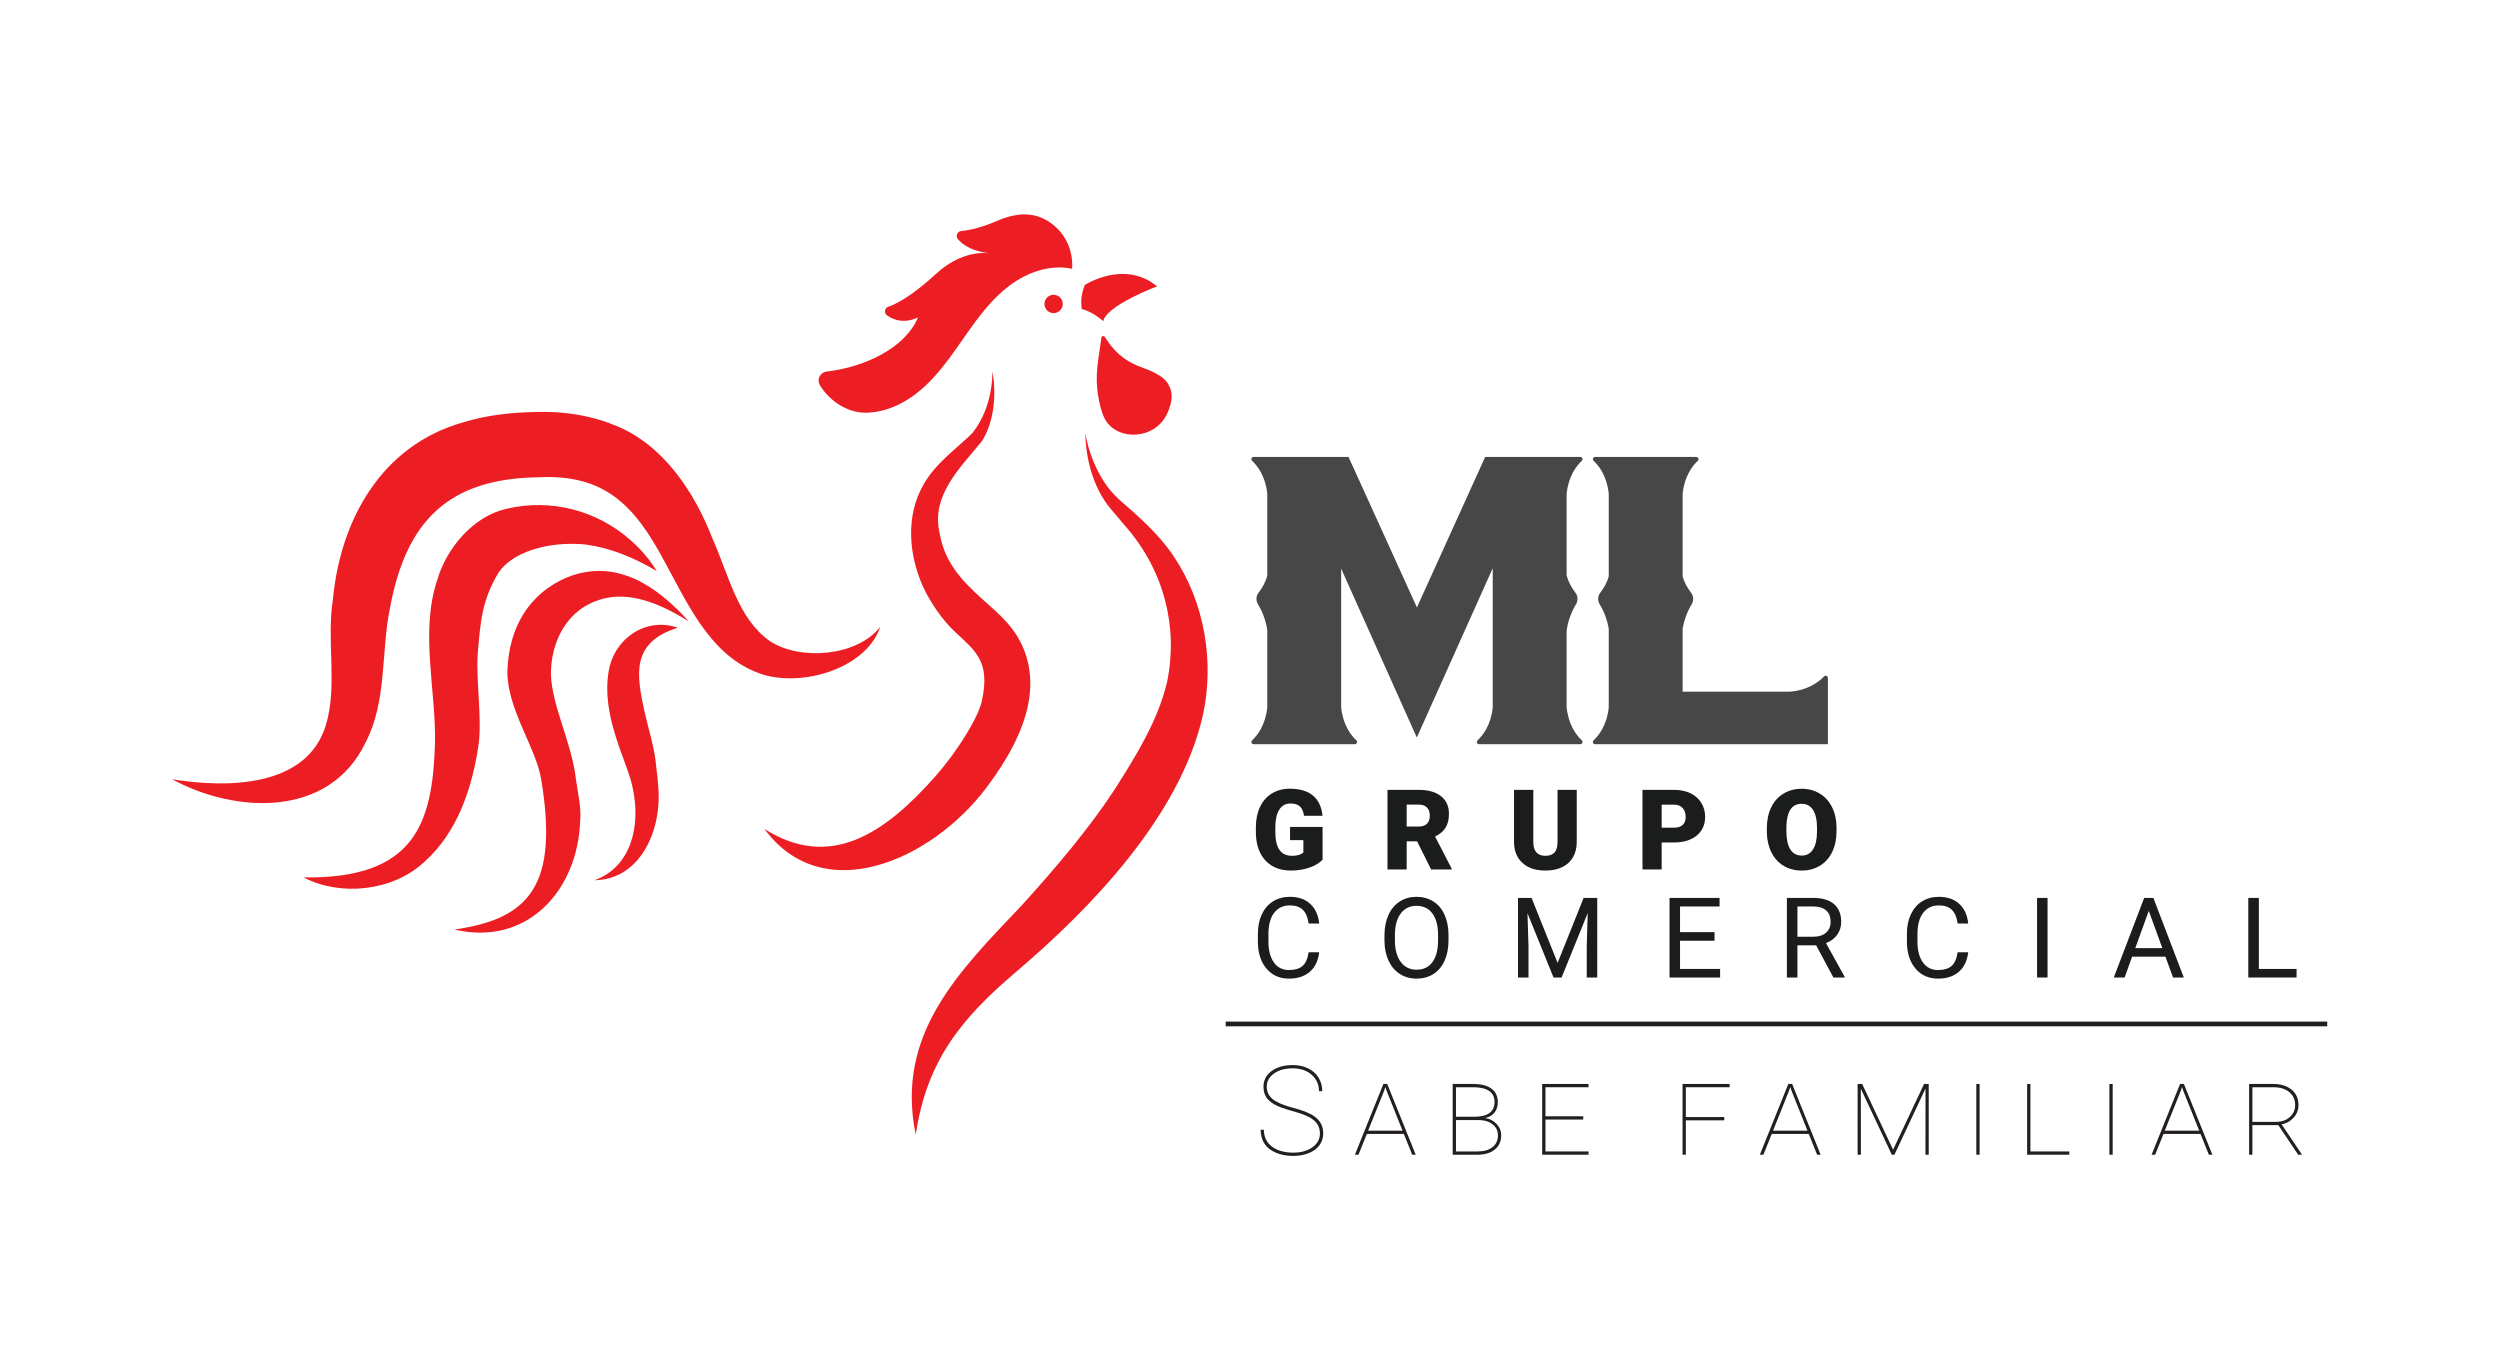 <?xml version="1.0" encoding="UTF-8" standalone="no"?>
<!-- Created with Inkscape (http://www.inkscape.org/) -->

<svg
   version="1.1"
   id="svg2"
   width="1333.333"
   height="730.667"
   viewBox="0 0 1333.333 730.667"
   sodipodi:docname="LOGO.svg"
   inkscape:version="1.2.2 (1:1.2.2+202212051551+b0a8486541)"
   xmlns:inkscape="http://www.inkscape.org/namespaces/inkscape"
   xmlns:sodipodi="http://sodipodi.sourceforge.net/DTD/sodipodi-0.dtd"
   xmlns="http://www.w3.org/2000/svg"
   xmlns:svg="http://www.w3.org/2000/svg">
  <defs
     id="defs6">
    <clipPath
       clipPathUnits="userSpaceOnUse"
       id="clipPath16">
      <path
         d="M 0,548 H 1000 V 0 H 0 Z"
         id="path14" />
    </clipPath>
  </defs>
  <sodipodi:namedview
     id="namedview4"
     pagecolor="#ffffff"
     bordercolor="#000000"
     borderopacity="0.25"
     inkscape:showpageshadow="2"
     inkscape:pageopacity="0.0"
     inkscape:pagecheckerboard="0"
     inkscape:deskcolor="#d1d1d1"
     showgrid="false"
     inkscape:zoom="0.74617448"
     inkscape:cx="503.90359"
     inkscape:cy="362.51575"
     inkscape:window-width="1420"
     inkscape:window-height="1016"
     inkscape:window-x="500"
     inkscape:window-y="27"
     inkscape:window-maximized="0"
     inkscape:current-layer="g8" />
  <g
     id="g8"
     inkscape:groupmode="layer"
     inkscape:label="LOGO"
     transform="matrix(1.333,0,0,-1.333,0,730.667)">
    <g
       id="g10"
       inkscape:export-filename="g10.png"
       inkscape:export-xdpi="96"
       inkscape:export-ydpi="96">
      <g
         id="g12"
         clip-path="url(#clipPath16)">
        <g
           id="g18"
           transform="translate(68.875,236.345)">
          <path
             d="m 0,0 c 21.725,-3.54 53.74,-3.437 61.445,21.486 4.88,15.83 0.213,33.69 2.875,50.443 2.965,31.816 19.379,61.578 52.008,70.855 10,3.1 20.032,3.997 29.617,4.181 9.658,0.289 20.649,-1.041 30.841,-5.2 19.865,-7.689 32.385,-27.292 39.42,-45.489 6.54,-14.642 10.102,-32.003 23.024,-41.053 12.078,-7.848 34.917,-6.101 44.106,5.825 -5.893,-17.635 -33.968,-25.12 -50.15,-17.962 -18.489,7.521 -27.467,28.261 -36.183,44.041 -11.992,22.593 -24.114,35.075 -50.539,33.696 C 110.508,120.344 93.573,103.242 87.172,68.605 83.484,50.951 86.087,31.36 77.359,14.655 62.823,-15.585 25.33,-13.752 0,0"
             style="fill:#ec1e24;fill-opacity:1;fill-rule:nonzero;stroke:none"
             id="path20" />
        </g>
        <g
           id="g22"
           transform="translate(121.468,197.076)">
          <path
             d="m 0,0 c 44.762,-0.621 51.572,21.838 52.571,53.555 0.461,21.568 -6.114,44.743 1.001,65.776 3.643,12.316 14.177,25.119 27.537,28.137 17.811,4.291 36.382,-0.69 49.69,-12.516 4.143,-3.635 7.753,-7.789 10.501,-12.397 -9.094,5.49 -18.678,9.258 -28.02,10.586 -11.548,1.36 -28.383,-1.181 -35.329,-11.255 C 71.218,110.562 70.753,102.142 69.654,89.185 68.975,78.922 71.445,63.245 70,52.982 67.45,35.91 61.659,18.091 48.287,6.181 35.474,-5.691 14.549,-7.613 0,0"
             style="fill:#ec1e24;fill-opacity:1;fill-rule:nonzero;stroke:none"
             id="path24" />
        </g>
        <g
           id="g26"
           transform="translate(275.594,299.523)">
          <path
             d="m 0,0 c -13.626,8.461 -28.686,14.459 -42.676,5.317 -8.636,-5.994 -12.434,-16.158 -12.511,-26.389 0.399,-12.823 8.334,-27.409 10.009,-41.947 0.705,-5.125 2.225,-11.735 1.705,-16.866 -0.94,-27.547 -21.049,-50.305 -50.322,-43.409 30.172,4.282 41.78,17.785 34.703,60.247 -2.111,12.665 -13.761,28.264 -13.483,43.255 0.542,17.175 8.511,30.948 24.007,37.466 C -28.879,25.387 -12.79,14.111 0,0"
             style="fill:#ec1e24;fill-opacity:1;fill-rule:nonzero;stroke:none"
             id="path28" />
        </g>
        <g
           id="g30"
           transform="translate(271.215,296.981)">
          <path
             d="m 0,0 c -18.69,-5.775 -16.644,-18.53 -13.353,-33.468 1.566,-7.106 4.142,-14.801 4.702,-22.253 0.31,-2.026 0.732,-6.148 0.834,-8.198 1.44,-16.358 -6.748,-36.803 -25.524,-37.111 14.955,5.435 18.308,22.07 15.432,36.06 -1.563,10.384 -13.133,28.869 -9.716,47.904 C -25.296,-4.087 -12.596,4.386 0,0"
             style="fill:#ec1e24;fill-opacity:1;fill-rule:nonzero;stroke:none"
             id="path32" />
        </g>
        <g
           id="g34"
           transform="translate(397.091,399.444)">
          <path
             d="m 0,0 c 1.602,-8.846 0.757,-20.067 -4.248,-27.843 -8.844,-10.847 -20.414,-21.791 -16.887,-36.788 1.962,-11.555 8.558,-18.745 17.249,-26.546 6.931,-6.167 13.385,-11.51 16.866,-21.109 7.035,-19.399 -4.451,-39.655 -15.561,-54.359 -21.744,-28.779 -65.14,-48.293 -88.658,-16.324 26.353,-16.695 48.098,-1.72 67.98,20.587 8.74,9.806 17.425,23.569 18.972,30.484 3.624,16.201 -2.746,20.255 -11.085,28.139 -4.483,4.239 -9.371,11.172 -12.399,17.672 -5.78,12.853 -6.979,28.311 0.074,40.733 5.024,8.861 12.827,14.096 19.565,20.675 C -2.633,-17.824 -0.106,-8.832 0,0"
             style="fill:#ec1e24;fill-opacity:1;fill-rule:nonzero;stroke:none"
             id="path36" />
        </g>
        <g
           id="g38"
           transform="translate(434.217,374.673)">
          <path
             d="m 0,0 c 1.916,-9.874 6.078,-19.465 13.389,-26.267 7.88,-6.846 15.934,-13.82 21.949,-22.784 12.467,-18.482 16.52,-42.574 11.576,-64.289 -9.298,-39.766 -44.294,-76.243 -74.403,-101.883 -22.224,-18.818 -36.038,-35.932 -40.341,-65.332 -8.301,40.416 17.383,65.365 42.68,92.076 13.254,14.689 26.428,30.03 37.154,46.465 8.434,13.321 16.944,26.984 20.655,42.31 4.686,22.112 -1.113,44.735 -16.246,62.208 0,0.001 -6.655,7.865 -6.655,7.865 C 3.084,-21.294 0.296,-10.331 0,0"
             style="fill:#ec1e24;fill-opacity:1;fill-rule:nonzero;stroke:none"
             id="path40" />
        </g>
        <g
           id="g42"
           transform="translate(434.036,434.136)">
          <path
             d="m 0,0 c 0,0 15.762,10.251 28.912,-0.557 0,0 -20.219,-7.602 -21.517,-13.932 0,0 -4.322,3.869 -8.631,4.843 C -1.359,-8.098 -1.98,-4.913 0,0"
             style="fill:#ec1e24;fill-opacity:1;fill-rule:nonzero;stroke:none"
             id="path44" />
        </g>
        <g
           id="g46"
           transform="translate(330.778,399.483)">
          <path
             d="m 0,0 c -2.629,-0.297 -4.118,-3.204 -2.746,-5.466 3.763,-6.208 10.808,-10.884 17.848,-10.996 8.881,-0.14 17.325,4.317 23.882,10.309 6.557,5.993 11.538,13.469 16.634,20.745 5.095,7.276 10.478,14.539 17.592,19.86 7.112,5.321 16.286,8.522 24.969,6.651 0.521,7.576 -2.946,14.754 -9.324,18.875 -6.38,4.12 -13.371,3.589 -21.545,-0.036 -4.082,-1.81 -9.684,-3.426 -13.48,-3.71 -1.602,-0.119 -2.414,-2.021 -1.372,-3.244 2.265,-2.657 6.207,-4.938 12.808,-5.676 C 59.061,48.024 51.068,45.858 43.711,39.073 36.346,32.281 29.478,27.572 24.655,25.928 23.104,25.4 22.815,23.317 24.177,22.407 27.076,20.469 31.147,19.15 36.519,21.657 31.243,9.043 14.426,1.63 0,0"
             style="fill:#ec1e24;fill-opacity:1;fill-rule:nonzero;stroke:none"
             id="path48" />
        </g>
        <g
           id="g50"
           transform="translate(425.208,426.526)">
          <path
             d="m 0,0 c 0,-2.022 -1.639,-3.662 -3.662,-3.662 -2.022,0 -3.662,1.64 -3.662,3.662 0,2.022 1.64,3.662 3.662,3.662 C -1.639,3.662 0,2.022 0,0"
             style="fill:#ec1e24;fill-opacity:1;fill-rule:nonzero;stroke:none"
             id="path52" />
        </g>
        <g
           id="g54"
           transform="translate(453.479,402.556)">
          <path
             d="m 0,0 c -0.06,0.03 -0.12,0.06 -0.182,0.09 -3.97,1.985 -7.351,4.978 -9.872,8.631 l -1.573,2.278 c -0.514,0.352 -1.212,-0.021 -1.206,-0.644 l -1.245,-8.712 c -0.544,-3.805 -0.787,-7.665 -0.417,-11.491 0.329,-3.397 1.025,-6.755 2.106,-10.006 0.321,-0.966 1.073,-2.421 1.276,-2.746 5.245,-8.418 20.141,-7.751 24.814,3.123 1.915,4.457 2.468,8.186 -0.31,12.164 -2,2.863 -7.507,5.016 -9.901,5.845 C 2.293,-1.053 1.135,-0.562 0,0"
             style="fill:#ec1e24;fill-opacity:1;fill-rule:nonzero;stroke:none"
             id="path56" />
        </g>
        <g
           id="g58"
           transform="translate(632.889,251.921)">
          <path
             d="m 0,0 c 0.593,-0.556 0.189,-1.542 -0.624,-1.542 h -5.455 v -10e-4 h -29.568 v 10e-4 h -5.446 c -0.814,0 -1.218,0.986 -0.625,1.542 2.139,2.003 5.333,6.102 6.071,13.123 V 68.881 L -66.021,1.14 -96.293,68.706 V 13.223 c 0.72,-7.082 3.932,-11.213 6.079,-13.225 0.594,-0.556 0.19,-1.542 -0.623,-1.542 h -5.456 v -10e-4 h -29.566 v 10e-4 h -5.447 c -0.814,0 -1.218,0.986 -0.625,1.542 2.139,2.003 5.333,6.103 6.072,13.123 v 31.061 c -0.473,3.299 -1.807,7.188 -3.659,10.153 -0.905,1.448 -0.898,3.297 0.131,4.66 1.646,2.181 2.871,4.371 3.528,6.86 v 32.879 c -0.74,7.021 -3.934,11.12 -6.072,13.122 -0.593,0.557 -0.189,1.544 0.625,1.544 h 5.447 1.174 27.227 0.991 3.097 l 1.533,-3.302 2.146,-4.722 23.71,-52.195 25.842,56.975 1.458,3.244 h 4.209 0.978 26.249 1.166 5.455 c 0.813,0 1.217,-0.987 0.624,-1.544 -2.148,-2.011 -5.36,-6.142 -6.079,-13.224 V 66.014 c 0.645,-2.553 1.882,-4.792 3.563,-7.018 1.029,-1.363 1.035,-3.212 0.131,-4.661 C -4.298,51.274 -5.65,47.234 -6.079,43.868 V 13.225 C -5.36,6.143 -2.148,2.012 0,0"
             style="fill:#474748;fill-opacity:1;fill-rule:nonzero;stroke:none"
             id="path60" />
        </g>
        <g
           id="g62"
           transform="translate(731.339,276.881)">
          <path
             d="m 0,0 v -5.484 -1.137 -19.881 h -52.663 -5.455 v -0.001 h -29.567 v 0.001 h -5.447 c -0.814,0 -1.218,0.986 -0.625,1.542 2.139,2.003 5.334,6.104 6.072,13.127 v 31.599 c -0.535,3.178 -1.814,6.805 -3.567,9.61 -0.904,1.448 -0.898,3.297 0.132,4.66 1.573,2.083 2.759,4.178 3.435,6.531 V 73.77 c -0.738,7.023 -3.932,11.124 -6.071,13.127 -0.594,0.556 -0.189,1.543 0.625,1.543 h 5.447 1.174 27.224 1.167 5.455 c 0.814,0 1.218,-0.987 0.624,-1.543 -2.146,-2.011 -5.358,-6.141 -6.078,-13.218 V 40.564 c 0.676,-2.352 1.862,-4.445 3.435,-6.528 1.029,-1.363 1.036,-3.212 0.131,-4.66 -1.751,-2.804 -3.03,-6.429 -3.565,-9.605 V -5.484 h 42.995 c 7.296,0.647 11.535,3.925 13.579,6.108 C -0.987,1.218 0,0.813 0,0"
             style="fill:#474748;fill-opacity:1;fill-rule:nonzero;stroke:none"
             id="path64" />
        </g>
        <g
           id="g66"
           transform="translate(529.164,204.2)">
          <path
             d="m 0,0 c -1.184,-1.314 -2.91,-2.371 -5.187,-3.171 -2.273,-0.804 -4.767,-1.204 -7.481,-1.204 -4.171,0 -7.505,1.273 -9.999,3.828 -2.493,2.551 -3.828,6.106 -4.004,10.656 l -0.02,2.755 c 0,3.134 0.555,5.873 1.661,8.215 1.11,2.343 2.694,4.143 4.759,5.404 2.065,1.261 4.452,1.893 7.166,1.893 3.967,0 7.049,-0.91 9.244,-2.726 2.196,-1.816 3.473,-4.522 3.841,-8.125 h -7.395 c -0.266,1.779 -0.833,3.048 -1.71,3.807 -0.874,0.755 -2.115,1.135 -3.718,1.135 -1.927,0 -3.412,-0.816 -4.461,-2.449 -1.053,-1.632 -1.584,-3.967 -1.6,-6.999 v -1.926 c 0,-3.18 0.543,-5.567 1.632,-7.167 1.086,-1.596 2.796,-2.396 5.131,-2.396 1.995,0 3.485,0.445 4.46,1.335 v 4.946 h -5.338 v 5.273 l 13.019,0 z"
             style="fill:#1b1c1c;fill-opacity:1;fill-rule:nonzero;stroke:none"
             id="path68" />
        </g>
        <g
           id="g70"
           transform="translate(562.813,217.435)">
          <path
             d="M 0,0 H 4.857 C 6.314,0 7.411,0.384 8.15,1.151 8.885,1.918 9.256,2.992 9.256,4.367 9.256,5.738 8.881,6.82 8.138,7.599 7.395,8.383 6.301,8.775 4.857,8.775 H 0 Z M 4.159,-5.905 H 0 V -17.174 H -7.681 V 14.68 H 4.857 c 3.779,0 6.729,-0.837 8.86,-2.514 2.13,-1.673 3.195,-4.04 3.195,-7.101 0,-2.216 -0.448,-4.053 -1.346,-5.506 -0.898,-1.457 -2.302,-2.64 -4.212,-3.542 l 6.652,-12.864 v -0.327 H 9.779 Z"
             style="fill:#1b1c1c;fill-opacity:1;fill-rule:nonzero;stroke:none"
             id="path72" />
        </g>
        <g
           id="g74"
           transform="translate(630.855,232.115)">
          <path
             d="m 0,0 v -20.851 c 0,-2.363 -0.506,-4.407 -1.51,-6.134 -1.008,-1.73 -2.449,-3.044 -4.33,-3.95 -1.882,-0.902 -4.11,-1.355 -6.673,-1.355 -3.881,0 -6.938,1.004 -9.17,3.02 -2.229,2.012 -3.367,4.767 -3.412,8.268 V 0 h 7.721 v -21.157 c 0.09,-3.485 1.71,-5.228 4.861,-5.228 1.588,0 2.792,0.437 3.608,1.314 0.816,0.874 1.224,2.298 1.224,4.265 l 0,20.806 z"
             style="fill:#1b1c1c;fill-opacity:1;fill-rule:nonzero;stroke:none"
             id="path76" />
        </g>
        <g
           id="g78"
           transform="translate(664.831,216.998)">
          <path
             d="M 0,0 H 5.032 C 6.522,0 7.656,0.371 8.436,1.114 9.215,1.861 9.607,2.91 9.607,4.265 9.607,5.754 9.203,6.942 8.403,7.832 7.599,8.721 6.505,9.175 5.122,9.187 H 0 Z M 0,-5.93 V -16.737 H -7.677 V 15.117 H 5.032 c 2.437,0 4.591,-0.449 6.465,-1.347 1.877,-0.894 3.326,-2.171 4.354,-3.828 1.029,-1.653 1.543,-3.53 1.543,-5.632 0,-3.106 -1.114,-5.591 -3.334,-7.448 C 11.831,-4.999 8.783,-5.93 4.901,-5.93 Z"
             style="fill:#1b1c1c;fill-opacity:1;fill-rule:nonzero;stroke:none"
             id="path80" />
        </g>
        <g
           id="g82"
           transform="translate(726.987,216.868)">
          <path
             d="m 0,0 c 0,3.163 -0.531,5.567 -1.588,7.207 -1.057,1.641 -2.571,2.461 -4.538,2.461 -3.852,0 -5.885,-2.885 -6.105,-8.664 l -0.021,-2.339 c 0,-3.122 0.515,-5.521 1.551,-7.199 1.037,-1.677 2.575,-2.514 4.616,-2.514 1.943,0 3.436,0.821 4.485,2.469 1.053,1.649 1.584,4.02 1.6,7.114 z m 7.807,-1.335 c 0,-3.105 -0.575,-5.856 -1.726,-8.248 -1.151,-2.391 -2.792,-4.236 -4.914,-5.526 -2.122,-1.289 -4.538,-1.934 -7.252,-1.934 -2.71,0 -5.118,0.624 -7.22,1.869 -2.097,1.249 -3.734,3.032 -4.909,5.351 -1.176,2.318 -1.792,4.979 -1.849,7.982 v 1.796 c 0,3.122 0.571,5.873 1.718,8.26 1.143,2.384 2.783,4.224 4.922,5.522 2.134,1.298 4.567,1.947 7.297,1.947 2.698,0 5.102,-0.641 7.22,-1.922 2.114,-1.286 3.759,-3.11 4.934,-5.481 1.171,-2.371 1.767,-5.09 1.779,-8.15 z"
             style="fill:#1b1c1c;fill-opacity:1;fill-rule:nonzero;stroke:none"
             id="path84" />
        </g>
        <g
           id="g86"
           transform="translate(527.809,167.138)">
          <path
             d="m 0,0 c -0.396,-3.371 -1.641,-5.971 -3.73,-7.799 -2.094,-1.833 -4.877,-2.747 -8.35,-2.747 -3.763,0 -6.779,1.347 -9.044,4.049 -2.269,2.697 -3.404,6.305 -3.404,10.827 v 3.065 c 0,2.959 0.531,5.563 1.588,7.807 1.057,2.249 2.554,3.971 4.493,5.175 1.943,1.204 4.187,1.804 6.742,1.804 3.383,0 6.093,-0.943 8.138,-2.832 2.041,-1.89 3.228,-4.502 3.567,-7.844 h -4.224 c -0.363,2.547 -1.155,4.391 -2.375,5.53 -1.216,1.143 -2.918,1.714 -5.106,1.714 -2.685,0 -4.791,-0.992 -6.313,-2.979 -1.527,-1.984 -2.286,-4.808 -2.286,-8.473 V 4.208 c 0,-3.461 0.722,-6.212 2.163,-8.257 1.445,-2.04 3.465,-3.064 6.061,-3.064 2.334,0 4.126,0.53 5.371,1.587 1.248,1.057 2.077,2.898 2.485,5.526 z"
             style="fill:#1b1c1c;fill-opacity:1;fill-rule:nonzero;stroke:none"
             id="path88" />
        </g>
        <g
           id="g90"
           transform="translate(575.371,173.987)">
          <path
             d="m 0,0 c 0,3.775 -0.759,6.673 -2.277,8.693 -1.514,2.02 -3.637,3.032 -6.367,3.032 -2.653,0 -4.742,-1.012 -6.269,-3.032 -1.522,-2.02 -2.306,-4.824 -2.35,-8.411 v -2.339 c 0,-3.661 0.771,-6.538 2.31,-8.632 1.538,-2.093 3.656,-3.138 6.354,-3.138 2.714,0 4.812,0.988 6.301,2.963 1.486,1.975 2.253,4.808 2.298,8.501 z m 4.179,-2.057 c 0,-3.122 -0.526,-5.848 -1.575,-8.175 -1.053,-2.326 -2.539,-4.101 -4.465,-5.325 -1.926,-1.225 -4.171,-1.837 -6.738,-1.837 -2.51,0 -4.734,0.616 -6.673,1.849 -1.938,1.232 -3.444,2.987 -4.518,5.273 -1.073,2.281 -1.624,4.926 -1.653,7.929 v 2.298 c 0,3.061 0.535,5.767 1.6,8.118 1.061,2.346 2.571,4.142 4.518,5.391 1.947,1.249 4.175,1.869 6.681,1.869 2.555,0 4.804,-0.616 6.75,-1.849 C 0.053,12.252 1.551,10.468 2.604,8.126 3.653,5.783 4.179,3.061 4.179,-0.045 Z"
             style="fill:#1b1c1c;fill-opacity:1;fill-rule:nonzero;stroke:none"
             id="path92" />
        </g>
        <g
           id="g94"
           transform="translate(612.783,188.883)">
          <path
             d="M 0,0 10.411,-25.989 20.826,0 h 5.449 v -31.854 h -4.204 v 12.407 L 22.467,-6.061 12.011,-31.854 H 8.795 l -10.436,25.728 0.413,-13.321 v -12.407 h -4.2 l 0,31.854 z"
             style="fill:#1b1c1c;fill-opacity:1;fill-rule:nonzero;stroke:none"
             id="path96" />
        </g>
        <g
           id="g98"
           transform="translate(685.987,171.754)">
          <path
             d="M 0,0 H -13.807 V -11.289 H 2.232 v -3.436 H -18.006 V 17.129 H 2.012 V 13.696 H -13.807 V 3.432 L 0,3.432 Z"
             style="fill:#1b1c1c;fill-opacity:1;fill-rule:nonzero;stroke:none"
             id="path100" />
        </g>
        <g
           id="g102"
           transform="translate(719.155,173.35)">
          <path
             d="m 0,0 h 6.456 c 2.086,0 3.743,0.543 4.975,1.62 1.233,1.082 1.849,2.531 1.849,4.343 0,1.971 -0.587,3.485 -1.759,4.534 -1.175,1.053 -2.873,1.587 -5.089,1.604 L 0,12.101 Z M 7.485,-3.436 H 0 V -16.321 H -4.22 V 15.533 H 6.322 c 3.591,0 6.35,-0.816 8.28,-2.449 1.935,-1.636 2.902,-4.012 2.902,-7.134 0,-1.983 -0.538,-3.709 -1.608,-5.183 -1.073,-1.473 -2.563,-2.575 -4.477,-3.305 l 7.485,-13.521 v -0.262 h -4.506 z"
             style="fill:#1b1c1c;fill-opacity:1;fill-rule:nonzero;stroke:none"
             id="path104" />
        </g>
        <g
           id="g106"
           transform="translate(787.479,167.138)">
          <path
             d="m 0,0 c -0.392,-3.371 -1.637,-5.971 -3.73,-7.799 -2.094,-1.833 -4.873,-2.747 -8.346,-2.747 -3.763,0 -6.779,1.347 -9.044,4.049 -2.269,2.697 -3.404,6.305 -3.404,10.827 v 3.065 c 0,2.959 0.527,5.563 1.588,7.807 1.057,2.249 2.555,3.971 4.493,5.175 1.939,1.204 4.187,1.804 6.738,1.804 3.383,0 6.097,-0.943 8.138,-2.832 2.045,-1.89 3.232,-4.502 3.567,-7.844 h -4.22 c -0.367,2.547 -1.159,4.391 -2.375,5.53 -1.216,1.143 -2.922,1.714 -5.11,1.714 -2.681,0 -4.787,-0.992 -6.309,-2.979 C -19.541,13.786 -20.3,10.962 -20.3,7.297 V 4.208 c 0,-3.461 0.718,-6.212 2.163,-8.257 1.445,-2.04 3.465,-3.064 6.061,-3.064 2.334,0 4.126,0.53 5.371,1.587 1.248,1.057 2.077,2.898 2.485,5.526 z"
             style="fill:#1b1c1c;fill-opacity:1;fill-rule:nonzero;stroke:none"
             id="path108" />
        </g>
        <path
           d="m 819.226,157.029 h -4.2 v 31.854 h 4.2 z"
           style="fill:#1b1c1c;fill-opacity:1;fill-rule:nonzero;stroke:none"
           id="path110" />
        <g
           id="g112"
           transform="translate(854.32,168.799)">
          <path
             d="M 0,0 H 10.827 L 5.404,14.9 Z M 12.076,-3.436 H -1.269 L -4.265,-11.77 H -8.599 L 3.567,20.084 H 7.24 L 19.426,-11.77 h -4.309 z"
             style="fill:#1b1c1c;fill-opacity:1;fill-rule:nonzero;stroke:none"
             id="path114" />
        </g>
        <g
           id="g116"
           transform="translate(903.768,160.466)">
          <path
             d="M 0,0 H 15.092 V -3.436 H -4.224 V 28.417 H 0 Z"
             style="fill:#1b1c1c;fill-opacity:1;fill-rule:nonzero;stroke:none"
             id="path118" />
        </g>
        <g
           id="g120"
           transform="translate(528.092,94.616)">
          <path
             d="m 0,0 c 0,1.507 -0.352,2.782 -1.057,3.827 -0.705,1.045 -1.817,1.969 -3.329,2.771 -1.513,0.801 -3.803,1.622 -6.865,2.466 -3.062,0.844 -5.358,1.695 -6.889,2.552 -1.531,0.856 -2.655,1.852 -3.366,2.988 -0.711,1.137 -1.069,2.509 -1.069,4.132 0,2.575 1.087,4.659 3.256,6.257 2.169,1.598 5,2.393 8.481,2.393 2.266,0 4.307,-0.443 6.112,-1.324 1.804,-0.881 3.201,-2.12 4.191,-3.718 0.991,-1.598 1.483,-3.396 1.483,-5.407 h -1.313 c 0,2.643 -0.972,4.824 -2.916,6.549 -1.944,1.726 -4.465,2.588 -7.557,2.588 -3.11,0 -5.625,-0.692 -7.545,-2.077 -1.92,-1.386 -2.88,-3.123 -2.88,-5.213 0,-2.12 0.832,-3.833 2.503,-5.127 1.671,-1.294 4.423,-2.442 8.262,-3.439 3.84,-0.996 6.652,-2.15 8.432,-3.463 2.266,-1.67 3.402,-3.906 3.402,-6.706 0,-1.78 -0.504,-3.36 -1.506,-4.727 -1.002,-1.367 -2.43,-2.424 -4.277,-3.171 -1.847,-0.747 -3.918,-1.118 -6.221,-1.118 -2.557,0 -4.86,0.425 -6.901,1.276 -2.041,0.85 -3.578,2.059 -4.605,3.633 -1.027,1.573 -1.543,3.426 -1.543,5.565 h 1.312 c 0,-2.898 1.088,-5.152 3.256,-6.756 2.169,-1.604 5,-2.406 8.481,-2.406 3.092,0 5.644,0.711 7.655,2.127 C -1.002,-4.113 0,-2.266 0,0"
             style="fill:#231f20;fill-opacity:1;fill-rule:nonzero;stroke:none"
             id="path122" />
        </g>
        <g
           id="g124"
           transform="translate(547.375,95.758)">
          <path
             d="M 0,0 H 13.778 L 7.436,15.892 6.901,17.448 6.367,15.868 Z M 14.313,-1.312 H -0.51 l -3.329,-8.311 h -1.434 l 11.397,28.31 h 1.531 l 11.396,-28.31 h -1.409 z"
             style="fill:#231f20;fill-opacity:1;fill-rule:nonzero;stroke:none"
             id="path126" />
        </g>
        <g
           id="g128"
           transform="translate(582.531,100.01)">
          <path
             d="m 0,0 v -12.563 h 8.651 c 2.509,0 4.495,0.565 5.953,1.701 1.458,1.136 2.188,2.721 2.188,4.763 0,1.798 -0.705,3.262 -2.115,4.386 C 13.268,-0.589 11.373,-0.018 8.991,0 Z m 0,1.312 h 7.217 c 5.474,0 8.214,1.962 8.214,5.893 0,3.833 -2.722,5.802 -8.165,5.917 H 0 Z m -1.312,-15.187 v 28.309 h 8.116 c 3.238,0 5.705,-0.625 7.4,-1.871 1.694,-1.245 2.539,-3.062 2.539,-5.443 0,-1.604 -0.431,-2.971 -1.3,-4.095 -0.869,-1.123 -2.126,-1.865 -3.779,-2.223 1.865,-0.292 3.402,-1.088 4.617,-2.394 1.215,-1.306 1.823,-2.788 1.823,-4.459 0,-2.448 -0.851,-4.362 -2.552,-5.747 -1.701,-1.385 -4.04,-2.077 -7.023,-2.077 z"
             style="fill:#231f20;fill-opacity:1;fill-rule:nonzero;stroke:none"
             id="path130" />
        </g>
        <g
           id="g132"
           transform="translate(633.452,100.205)">
          <path
             d="M 0,0 H -15.115 V -12.758 H 2.138 V -14.07 H -16.427 V 14.24 H 2.114 V 12.928 H -15.115 V 1.312 L 0,1.312 Z"
             style="fill:#231f20;fill-opacity:1;fill-rule:nonzero;stroke:none"
             id="path134" />
        </g>
        <g
           id="g136"
           transform="translate(689.884,99.889)">
          <path
             d="m 0,0 h -15.382 v -13.754 h -1.312 v 28.31 H 2.138 v -1.312 h -17.52 V 1.312 L 0,1.312 Z"
             style="fill:#231f20;fill-opacity:1;fill-rule:nonzero;stroke:none"
             id="path138" />
        </g>
        <g
           id="g140"
           transform="translate(709.385,95.758)">
          <path
             d="M 0,0 H 13.778 L 7.436,15.892 6.901,17.448 6.367,15.868 Z M 14.313,-1.312 H -0.51 l -3.329,-8.311 h -1.434 l 11.397,28.31 h 1.531 l 11.396,-28.31 h -1.409 z"
             style="fill:#231f20;fill-opacity:1;fill-rule:nonzero;stroke:none"
             id="path142" />
        </g>
        <g
           id="g144"
           transform="translate(745.052,114.445)">
          <path
             d="M 0,0 12.369,-26.317 24.762,0 h 1.871 V -28.31 H 25.321 L 25.345,-1.823 12.904,-28.31 H 11.859 L -0.535,-1.92 -0.51,-28.31 H -1.823 V 0 Z"
             style="fill:#231f20;fill-opacity:1;fill-rule:nonzero;stroke:none"
             id="path146" />
        </g>
        <path
           d="m 792.036,86.135 h -1.312 v 28.31 h 1.312 z"
           style="fill:#231f20;fill-opacity:1;fill-rule:nonzero;stroke:none"
           id="path148" />
        <g
           id="g150"
           transform="translate(812.369,87.447)">
          <path
             d="M 0,0 H 15.552 V -1.312 H -1.312 v 28.31 H 0 Z"
             style="fill:#231f20;fill-opacity:1;fill-rule:nonzero;stroke:none"
             id="path152" />
        </g>
        <path
           d="m 845.284,86.135 h -1.312 v 28.31 h 1.312 z"
           style="fill:#231f20;fill-opacity:1;fill-rule:nonzero;stroke:none"
           id="path154" />
        <g
           id="g156"
           transform="translate(866.122,95.758)">
          <path
             d="M 0,0 H 13.778 L 7.436,15.892 6.901,17.448 6.367,15.868 Z M 14.313,-1.312 H -0.51 l -3.329,-8.311 h -1.434 l 11.397,28.31 h 1.531 l 11.396,-28.31 h -1.409 z"
             style="fill:#231f20;fill-opacity:1;fill-rule:nonzero;stroke:none"
             id="path158" />
        </g>
        <g
           id="g160"
           transform="translate(901.181,99.281)">
          <path
             d="m 0,0 h 9.356 c 2.302,0 4.167,0.632 5.601,1.902 1.434,1.263 2.15,2.879 2.15,4.841 0,2.108 -0.759,3.815 -2.284,5.109 -1.525,1.301 -3.602,1.969 -6.245,1.999 H 0 Z M 10.376,-1.312 H 0 v -11.834 h -1.312 v 28.309 h 9.72 c 2.995,0 5.419,-0.759 7.266,-2.272 1.847,-1.512 2.77,-3.566 2.77,-6.16 0,-1.913 -0.644,-3.59 -1.932,-5.03 -1.288,-1.44 -2.898,-2.339 -4.824,-2.697 l 8.02,-11.907 v -0.243 h -1.386 z"
             style="fill:#231f20;fill-opacity:1;fill-rule:nonzero;stroke:none"
             id="path162" />
        </g>
        <path
           d="m 931.125,137.512 h -440.72 v 1.889 h 440.72 z"
           style="fill:#231f20;fill-opacity:1;fill-rule:nonzero;stroke:none"
           id="path164" />
      </g>
    </g>
  </g>
</svg>
